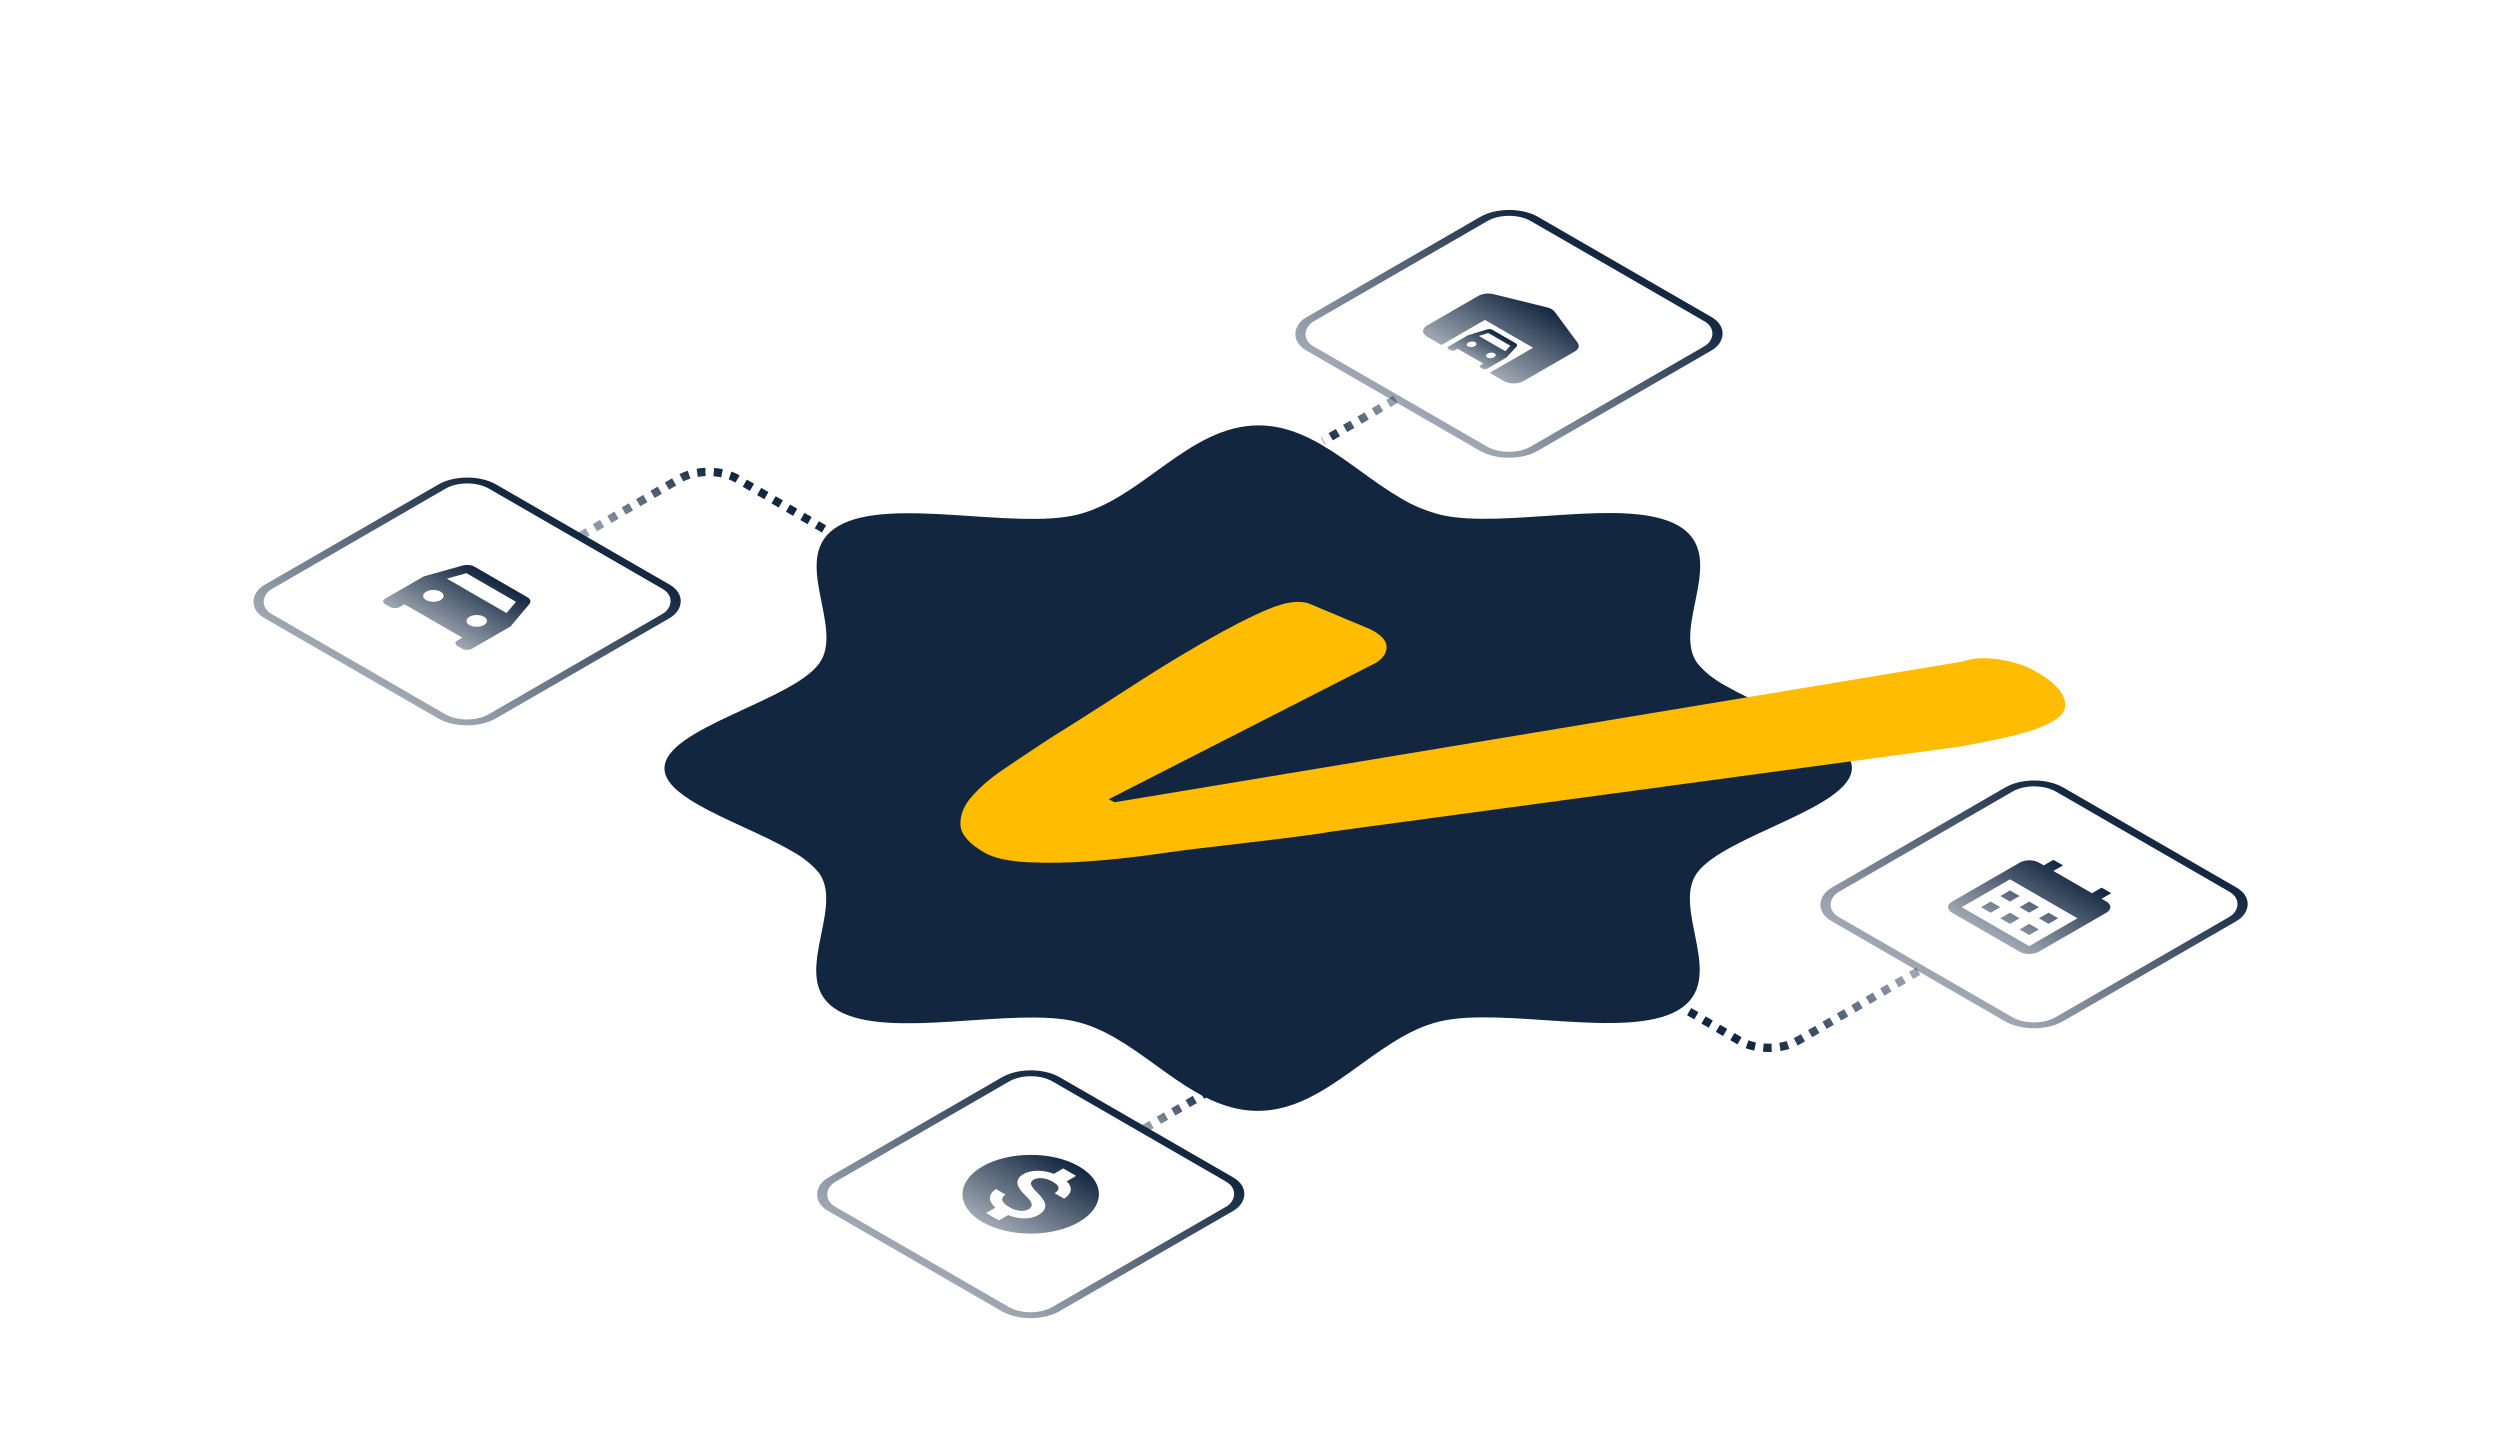 <svg width="601" height="349" viewBox="0 0 601 349" fill="none" xmlns="http://www.w3.org/2000/svg">
<g filter="url(#filter0_d_1531_62133)">
<path d="M302.562 94.263C285.854 94.268 274.529 112.009 258.821 115.767C243.642 119.385 213.915 111.318 201.595 118.43C189.276 125.542 203.25 142.703 196.965 151.456C190.445 160.518 159.748 167.049 159.739 176.695C159.731 179.865 163.022 182.673 167.673 185.358C174.228 189.142 183.509 192.658 190.087 196.455C192.954 198.007 195.278 199.861 196.933 201.919C203.18 210.682 189.177 227.851 201.484 234.956C213.791 242.061 243.532 233.977 258.688 237.596C261.998 238.387 265.13 239.797 268.135 241.532C274.713 245.33 280.802 250.687 287.357 254.472C292.003 257.153 296.901 259.053 302.358 259.055C319.078 259.05 330.391 241.309 346.105 237.555C361.284 233.936 391.011 242.004 403.331 234.892C415.65 227.78 401.676 210.618 407.961 201.865C414.481 192.804 445.179 186.272 445.193 176.623C445.19 173.453 441.904 170.648 437.253 167.963C430.698 164.179 421.411 160.661 414.833 156.863C411.974 155.313 409.66 153.459 408.016 151.403C401.763 142.643 415.773 125.471 403.465 118.365C391.158 111.26 361.429 119.365 346.238 115.738C342.681 114.788 339.475 113.451 336.797 111.799C330.219 108.002 324.13 102.644 317.569 98.856C312.923 96.161 308.013 94.261 302.562 94.263Z" fill="#122640"/>
<path d="M319.873 191.942C314.2 193.084 286.979 195.977 280.613 196.937C274.629 197.851 268.551 198.545 262.416 199.013C257.269 199.431 252.059 199.519 246.881 199.276C242.295 199.017 238.889 198.246 236.661 196.965C232.965 194.831 231.045 192.637 230.901 190.382C230.775 188.048 231.667 185.733 233.493 183.647C235.513 181.306 238.024 179.117 240.971 177.131C244.061 175.016 247.044 173.019 249.919 171.139L252.787 169.258C257.384 166.389 261.355 163.877 264.701 161.72C268.047 159.564 271.077 157.612 273.792 155.864C276.5 154.116 279.037 152.524 281.404 151.087C283.771 149.65 286.223 148.197 288.762 146.727C295.335 142.932 300.757 140.152 305.031 138.385C309.304 136.618 312.617 136.229 314.971 137.217L328.232 142.773C328.615 142.922 328.964 143.071 329.285 143.216C329.605 143.361 329.903 143.52 330.235 143.711C332.397 144.96 333.431 146.292 333.336 147.707C333.285 149.051 332.382 150.339 330.797 151.327L266.498 184.146L267.934 184.863L471.733 151.048C472.894 150.629 474.202 150.364 475.561 150.272C477.113 150.166 478.686 150.231 480.194 150.464C481.889 150.716 483.524 151.085 485.067 151.561C486.742 152.078 488.272 152.738 489.605 153.519C493.297 155.651 495.505 157.791 496.23 159.94C496.955 162.089 496.138 163.846 493.779 165.213C492.075 166.21 490.125 167.057 487.994 167.727C485.665 168.439 483.254 169.059 480.778 169.58C478.039 170.171 474.922 170.788 471.455 171.435" fill="#FFBC01"/>
<path d="M290.699 254.316L274.46 263.691" stroke="url(#paint0_linear_1531_62133)" stroke-width="2" stroke-dasharray="2 2"/>
<rect y="1" width="62.216" height="62.29" rx="7" transform="matrix(0.866 0.5 -0.866 0.5 489.886 177.786)" stroke="url(#paint1_linear_1531_62133)" stroke-width="2"/>
<rect y="1" width="62.216" height="62.29" rx="7" transform="matrix(0.866 0.5 -0.866 0.5 113.194 104.963)" stroke="url(#paint2_linear_1531_62133)" stroke-width="2"/>
<path d="M139.55 120.85L163.361 107.104C167.187 104.895 173.391 104.895 177.217 107.104L199.254 119.826" stroke="url(#paint3_linear_1531_62133)" stroke-width="2" stroke-dasharray="2 2"/>
<path d="M335.496 87.991L318.097 98.036" stroke="url(#paint4_linear_1531_62133)" stroke-width="2" stroke-dasharray="2 2"/>
<rect y="1" width="62.216" height="62.29" rx="7" transform="matrix(0.866 0.5 -0.866 0.5 248.682 247.469)" stroke="url(#paint5_linear_1531_62133)" stroke-width="2"/>
<rect y="1" width="62.216" height="62.29" rx="7" transform="matrix(0.866 0.5 -0.866 0.5 363.655 40.63)" stroke="url(#paint6_linear_1531_62133)" stroke-width="2"/>
<path d="M461.144 225.481L432.114 242.24C428.287 244.449 422.083 244.449 418.257 242.24L404.33 234.2" stroke="url(#paint7_linear_1531_62133)" stroke-width="2" stroke-dasharray="2 2"/>
<g clip-path="url(#clip0_1531_62133)">
<path d="M127.258 137.204C127.711 136.675 127.549 136.019 126.784 135.578L114.04 128.22C113.275 127.778 112.15 127.692 111.223 127.946L101.865 130.566L92.585 135.924C91.947 136.292 91.946 136.894 92.584 137.262L93.742 137.931C94.379 138.299 95.423 138.299 96.061 137.93L97.221 137.261L111.124 145.287L109.964 145.957C109.326 146.325 109.326 146.927 109.963 147.295L111.121 147.964C111.759 148.332 112.802 148.332 113.44 147.963L122.72 142.606L127.258 137.204ZM102.439 136.255C101.477 135.7 101.478 134.803 102.441 134.247C103.403 133.691 104.957 133.691 105.918 134.246C106.88 134.801 106.879 135.698 105.916 136.254C104.954 136.81 103.4 136.81 102.439 136.255ZM112.866 142.275C111.904 141.72 111.905 140.823 112.868 140.267C113.831 139.711 115.384 139.711 116.346 140.266C117.308 140.821 117.307 141.718 116.344 142.274C115.381 142.829 113.828 142.83 112.866 142.275ZM107.44 131.107L112.125 129.793L124.047 136.676L121.772 139.381L107.44 131.107Z" fill="url(#paint8_linear_1531_62133)"/>
</g>
<g clip-path="url(#clip1_1531_62133)">
<path d="M366.225 83.63L378.579 76.498C379.53 75.949 379.798 75.126 379.277 74.41L373.72 66.916C373.384 66.468 372.77 66.113 371.993 65.919L359.013 62.711C357.784 62.417 356.346 62.578 355.407 63.121L343.053 70.252C341.777 70.989 341.776 72.194 343.05 72.929L346.526 74.936L356.966 68.909L368.552 75.598L358.112 81.625L361.588 83.631C362.863 84.367 364.949 84.366 366.225 83.63Z" fill="url(#paint9_linear_1531_62133)"/>
<path d="M364.573 75.319C364.812 75.062 364.767 74.755 364.428 74.558L358.763 71.288C358.423 71.092 357.897 71.069 357.446 71.205L352.901 72.592L348.261 75.27C347.942 75.454 347.913 75.739 348.196 75.903L348.711 76.2C348.994 76.363 349.487 76.346 349.806 76.162L350.386 75.827L356.565 79.395L355.985 79.73C355.666 79.914 355.637 80.198 355.92 80.362L356.435 80.659C356.718 80.822 357.211 80.805 357.53 80.621L362.17 77.943L364.573 75.319ZM352.898 75.269C352.471 75.022 352.515 74.599 352.996 74.321C353.477 74.043 354.211 74.018 354.638 74.264C355.066 74.511 355.022 74.935 354.541 75.213C354.059 75.49 353.326 75.516 352.898 75.269ZM357.533 77.944C357.105 77.698 357.149 77.274 357.63 76.996C358.112 76.718 358.845 76.693 359.273 76.94C359.7 77.187 359.657 77.61 359.175 77.888C358.694 78.166 357.96 78.191 357.533 77.944ZM355.508 72.757L357.783 72.062L363.082 75.121L361.878 76.435L355.508 72.757Z" fill="url(#paint10_linear_1531_62133)"/>
</g>
<g clip-path="url(#clip2_1531_62133)">
<path d="M506.374 208.736L505.216 208.067L507.535 206.727L505.218 205.39L502.898 206.729L493.629 201.378L495.949 200.039L493.632 198.701L491.312 200.04L490.154 199.371C488.867 198.629 486.804 198.643 485.528 199.38L469.277 208.748C468.662 209.103 468.316 209.585 468.315 210.087C468.315 210.589 468.66 211.07 469.274 211.425L485.495 220.789C486.769 221.525 488.856 221.524 490.132 220.788L506.371 211.413C507.647 210.676 507.649 209.471 506.374 208.736ZM487.815 219.45L471.594 210.086L483.194 203.389L499.414 212.753L487.815 219.45ZM483.188 208.743L480.871 207.406L483.191 206.066L485.508 207.404L483.188 208.743ZM487.823 211.419L485.506 210.081L487.826 208.742L490.143 210.079L487.823 211.419ZM492.457 214.094L490.14 212.757L492.46 211.417L494.777 212.755L492.457 214.094ZM478.549 211.422L476.231 210.084L478.551 208.745L480.868 210.083L478.549 211.422ZM483.183 214.097L480.866 212.76L483.186 211.42L485.503 212.758L483.183 214.097ZM487.817 216.773L485.5 215.435L487.82 214.096L490.137 215.434L487.817 216.773Z" fill="url(#paint11_linear_1531_62133)"/>
</g>
<g clip-path="url(#clip3_1531_62133)">
<path d="M259.383 272.398C252.987 268.706 242.6 268.709 236.197 272.405C229.794 276.102 229.788 282.098 236.184 285.791C242.579 289.483 252.967 289.479 259.37 285.783C265.773 282.086 265.779 276.09 259.383 272.398ZM242.353 284.115L240.137 285.394L237.044 283.609L239.283 282.316C237.719 280.931 237.315 279.225 239.438 277.852L241.709 279.163C240.607 279.933 240.49 280.964 242.61 282.188C244.881 283.499 246.527 283.137 247.235 282.728C248.198 282.173 248.593 281.356 246.624 279.509C244.446 277.449 243.66 275.629 246.038 274.256C248.033 273.104 250.943 273.284 253.365 274.187L255.603 272.894L258.697 274.68L256.435 275.986C258.068 277.531 257.51 279.098 255.805 280.162L253.534 278.851C254.763 278.075 254.961 277.171 253.131 276.114C251.393 275.111 249.561 274.964 248.448 275.607C247.473 276.17 247.588 276.973 249.326 278.672C251.063 280.371 252.556 282.399 249.633 284.086C247.499 285.305 244.752 285.058 242.353 284.115Z" fill="url(#paint12_linear_1531_62133)"/>
</g>
</g>
<defs>
<filter id="filter0_d_1531_62133" x="28.707" y="18.473" width="543.867" height="330.401" filterUnits="userSpaceOnUse" color-interpolation-filters="sRGB">
<feFlood flood-opacity="0" result="BackgroundImageFix"/>
<feColorMatrix in="SourceAlpha" type="matrix" values="0 0 0 0 0 0 0 0 0 0 0 0 0 0 0 0 0 0 127 0" result="hardAlpha"/>
<feOffset dy="8"/>
<feGaussianBlur stdDeviation="16"/>
<feComposite in2="hardAlpha" operator="out"/>
<feColorMatrix type="matrix" values="0 0 0 0 0.318 0 0 0 0 0.294 0 0 0 0 0.224 0 0 0 0.16 0"/>
<feBlend mode="normal" in2="BackgroundImageFix" result="effect1_dropShadow_1531_62133"/>
<feBlend mode="normal" in="SourceGraphic" in2="effect1_dropShadow_1531_62133" result="shape"/>
</filter>
<linearGradient id="paint0_linear_1531_62133" x1="291.132" y1="254.566" x2="283.014" y2="268.63" gradientUnits="userSpaceOnUse">
<stop stop-color="#122640"/>
<stop offset="1" stop-color="#122640" stop-opacity="0.4"/>
</linearGradient>
<linearGradient id="paint1_linear_1531_62133" x1="32.108" y1="0" x2="32.108" y2="64.29" gradientUnits="userSpaceOnUse">
<stop stop-color="#122640"/>
<stop offset="1" stop-color="#122640" stop-opacity="0.4"/>
</linearGradient>
<linearGradient id="paint2_linear_1531_62133" x1="32.108" y1="0" x2="32.108" y2="64.29" gradientUnits="userSpaceOnUse">
<stop stop-color="#122640"/>
<stop offset="1" stop-color="#122640" stop-opacity="0.4"/>
</linearGradient>
<linearGradient id="paint3_linear_1531_62133" x1="184.772" y1="111.465" x2="169.404" y2="138.085" gradientUnits="userSpaceOnUse">
<stop stop-color="#122640"/>
<stop offset="1" stop-color="#122640" stop-opacity="0.4"/>
</linearGradient>
<linearGradient id="paint4_linear_1531_62133" x1="335.929" y1="88.241" x2="327.231" y2="103.309" gradientUnits="userSpaceOnUse">
<stop stop-color="#122640" stop-opacity="0.4"/>
<stop offset="1" stop-color="#122640"/>
</linearGradient>
<linearGradient id="paint5_linear_1531_62133" x1="32.108" y1="0" x2="32.108" y2="64.29" gradientUnits="userSpaceOnUse">
<stop stop-color="#122640"/>
<stop offset="1" stop-color="#122640" stop-opacity="0.4"/>
</linearGradient>
<linearGradient id="paint6_linear_1531_62133" x1="32.108" y1="0" x2="32.108" y2="64.29" gradientUnits="userSpaceOnUse">
<stop stop-color="#122640"/>
<stop offset="1" stop-color="#122640" stop-opacity="0.4"/>
</linearGradient>
<linearGradient id="paint7_linear_1531_62133" x1="450.717" y1="219.461" x2="432.74" y2="250.601" gradientUnits="userSpaceOnUse">
<stop stop-color="#122640" stop-opacity="0.4"/>
<stop offset="1" stop-color="#122640"/>
</linearGradient>
<linearGradient id="paint8_linear_1531_62133" x1="120.412" y1="131.899" x2="111.133" y2="147.971" gradientUnits="userSpaceOnUse">
<stop stop-color="#122640"/>
<stop offset="1" stop-color="#122640" stop-opacity="0.4"/>
</linearGradient>
<linearGradient id="paint9_linear_1531_62133" x1="373.028" y1="66.325" x2="362.675" y2="84.258" gradientUnits="userSpaceOnUse">
<stop stop-color="#122640"/>
<stop offset="1" stop-color="#122640" stop-opacity="0.4"/>
</linearGradient>
<linearGradient id="paint10_linear_1531_62133" x1="361.595" y1="72.924" x2="356.956" y2="80.96" gradientUnits="userSpaceOnUse">
<stop stop-color="#122640"/>
<stop offset="1" stop-color="#122640" stop-opacity="0.4"/>
</linearGradient>
<linearGradient id="paint11_linear_1531_62133" x1="500.584" y1="202.714" x2="488.986" y2="222.804" gradientUnits="userSpaceOnUse">
<stop stop-color="#122640"/>
<stop offset="1" stop-color="#122640" stop-opacity="0.4"/>
</linearGradient>
<linearGradient id="paint12_linear_1531_62133" x1="259.383" y1="272.398" x2="247.785" y2="292.488" gradientUnits="userSpaceOnUse">
<stop stop-color="#122640"/>
<stop offset="1" stop-color="#122640" stop-opacity="0.4"/>
</linearGradient>
<clipPath id="clip0_1531_62133">
<rect width="32.108" height="32.145" fill="white" transform="matrix(0.866 0.5 -0.866 0.5 112.309 120.524)"/>
</clipPath>
<clipPath id="clip1_1531_62133">
<rect width="32.108" height="32.145" fill="white" transform="matrix(0.866 0.5 -0.866 0.5 362.773 56.191)"/>
</clipPath>
<clipPath id="clip2_1531_62133">
<rect width="32.108" height="32.145" fill="white" transform="matrix(0.866 0.5 -0.866 0.5 489 193.349)"/>
</clipPath>
<clipPath id="clip3_1531_62133">
<rect width="32.108" height="32.145" fill="white" transform="matrix(0.866 0.5 -0.866 0.5 247.801 263.031)"/>
</clipPath>
</defs>
</svg>
